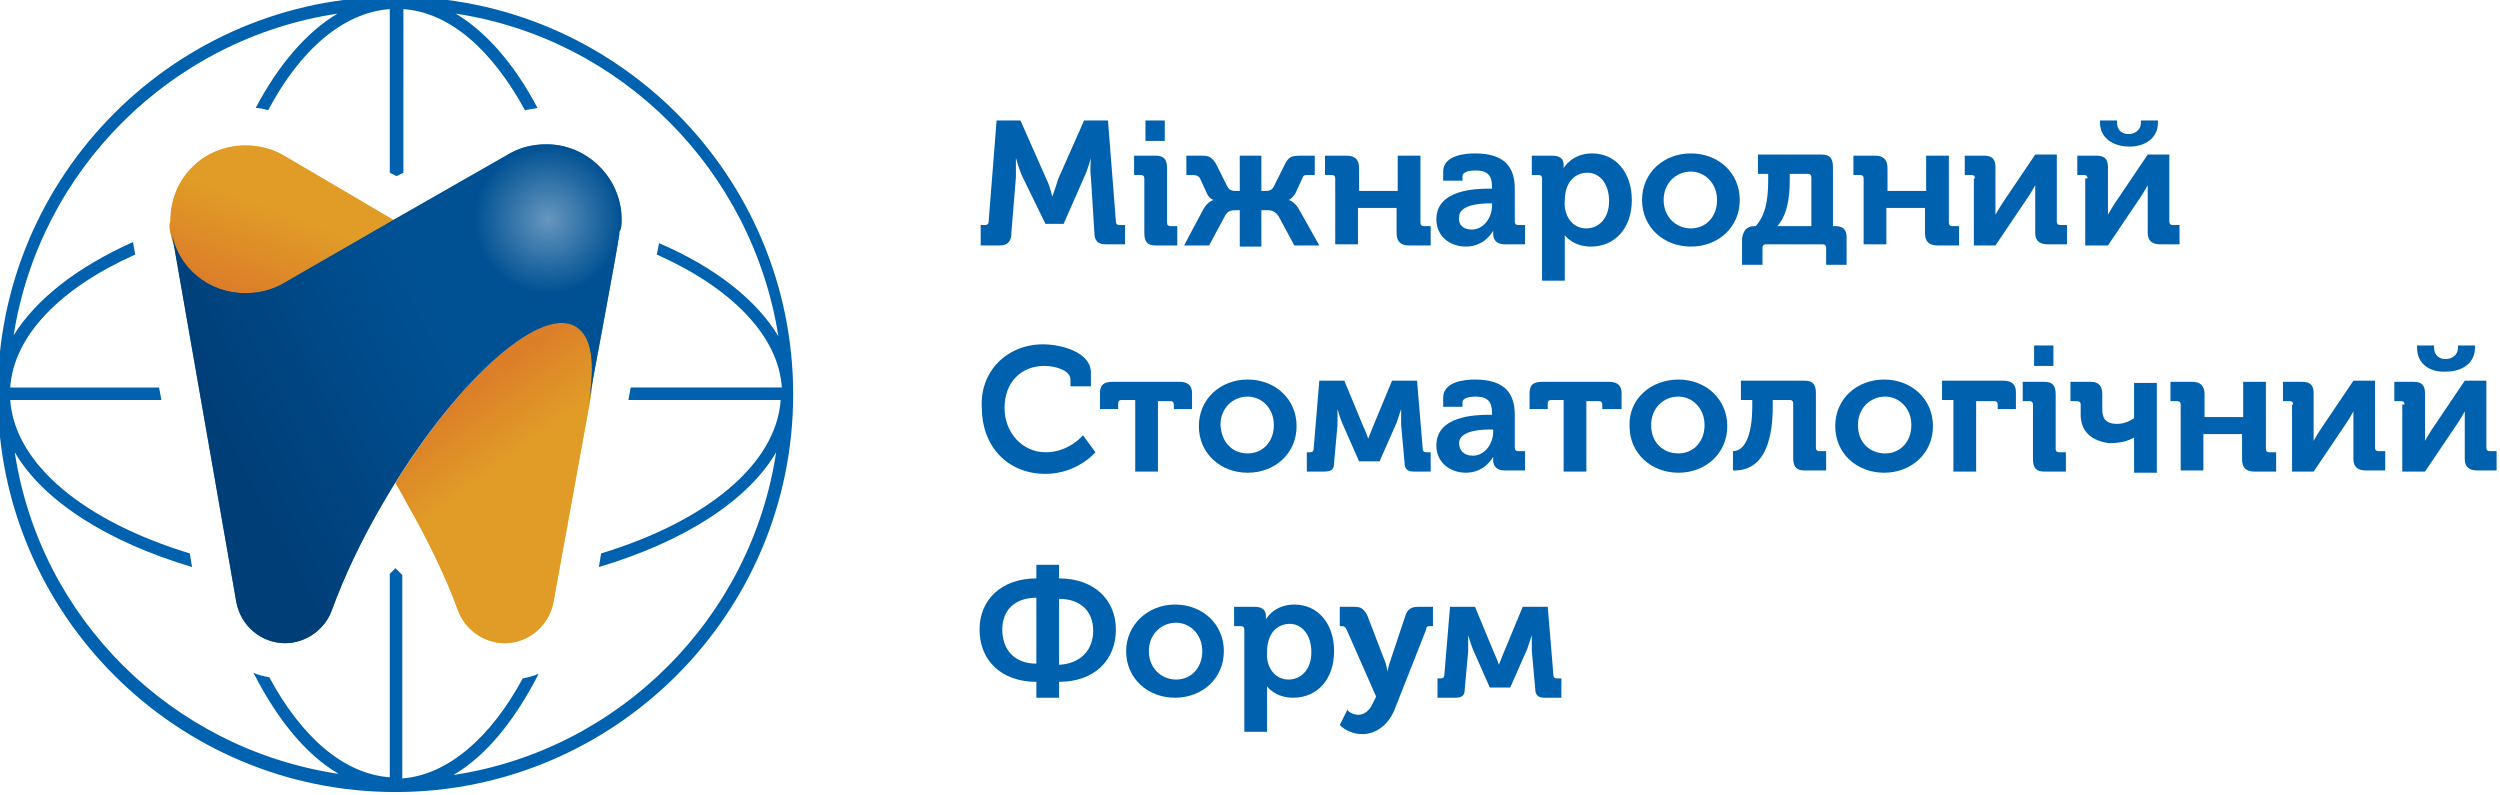 <?xml version="1.0" encoding="utf-8"?>
<!-- Generator: Adobe Illustrator 21.0.2, SVG Export Plug-In . SVG Version: 6.00 Build 0)  -->
<svg version="1.1" id="Слой_1" xmlns="http://www.w3.org/2000/svg" xmlns:xlink="http://www.w3.org/1999/xlink" x="0px" y="0px"
	 viewBox="0 0 220 70" style="enable-background:new 0 0 220 70;" xml:space="preserve">
<style type="text/css">
	.st0{fill:#ECC02D;}
	.st1{filter:url(#Adobe_OpacityMaskFilter);}
	.st2{filter:url(#Adobe_OpacityMaskFilter_1_);}
	.st3{mask:url(#SVGID_1_);fill:url(#SVGID_2_);}
	.st4{fill:url(#SVGID_3_);}
	.st5{filter:url(#Adobe_OpacityMaskFilter_2_);}
	.st6{filter:url(#Adobe_OpacityMaskFilter_3_);}
	.st7{mask:url(#SVGID_4_);fill:url(#SVGID_5_);}
	.st8{fill:url(#SVGID_6_);}
	.st9{fill:#0062AF;}
	.st10{filter:url(#Adobe_OpacityMaskFilter_4_);}
	.st11{filter:url(#Adobe_OpacityMaskFilter_5_);}
	.st12{mask:url(#SVGID_7_);fill:url(#SVGID_8_);}
	.st13{opacity:0.8;fill:url(#SVGID_9_);}
	.st14{filter:url(#Adobe_OpacityMaskFilter_6_);}
	.st15{filter:url(#Adobe_OpacityMaskFilter_7_);}
	.st16{mask:url(#SVGID_10_);fill:url(#SVGID_11_);}
	.st17{fill:url(#SVGID_12_);}
</style>
<g>
	<g>
		<g>
			<path class="st0" d="M15,20.5c0.6,3.1,3.3,5.4,6.5,5.4c1.3,0,2.4-0.3,3.4-0.9v0l9.8-5.6L25,13.7v0c-1-0.6-2.2-0.9-3.4-0.9
				c-3.7,0-6.6,2.9-6.6,6.6C14.9,19.7,14.9,20.1,15,20.5L15,20.5z"/>
			<path class="st0" d="M51.9,35.4L51.9,35.4c0.6-3.4,0.3-5.8-1.2-6.7c-3.1-1.8-10,4.3-15.9,13.8c0.3,0.5,0.6,1,0.9,1.6
				c1.9,3.3,3.5,6.6,4.6,9.6c0.6,1.7,2.3,2.9,4.1,2.9h0c2.1,0,3.9-1.5,4.3-3.6L51.9,35.4z"/>
		</g>
		<defs>
			<filter id="Adobe_OpacityMaskFilter" filterUnits="userSpaceOnUse" x="14.9" y="12.7" width="19.9" height="13.1">
				<feFlood  style="flood-color:white;flood-opacity:1" result="back"/>
				<feBlend  in="SourceGraphic" in2="back" mode="normal"/>
			</filter>
		</defs>
		<mask maskUnits="userSpaceOnUse" x="14.9" y="12.7" width="19.9" height="13.1" id="SVGID_1_">
			<g class="st1">
				<defs>
					<filter id="Adobe_OpacityMaskFilter_1_" filterUnits="userSpaceOnUse" x="14.9" y="12.7" width="19.9" height="13.1">
						<feFlood  style="flood-color:white;flood-opacity:1" result="back"/>
						<feBlend  in="SourceGraphic" in2="back" mode="normal"/>
					</filter>
				</defs>
				<mask maskUnits="userSpaceOnUse" x="14.9" y="12.7" width="19.9" height="13.1" id="SVGID_1_">
					<g class="st2">
					</g>
				</mask>
				<linearGradient id="SVGID_2_" gradientUnits="userSpaceOnUse" x1="22.137" y1="26.06" x2="24.862" y2="18.678">
					<stop  offset="0" style="stop-color:#FFFFFF"/>
					<stop  offset="1" style="stop-color:#000000"/>
				</linearGradient>
				<path class="st3" d="M15,20.5c0.6,3.1,3.3,5.4,6.5,5.4c1.3,0,2.4-0.3,3.4-0.9v0l9.8-5.6L25,13.7v0c-1-0.6-2.2-0.9-3.4-0.9
					c-3.7,0-6.6,2.9-6.6,6.6C14.9,19.7,14.9,20.1,15,20.5L15,20.5z"/>
			</g>
		</mask>
		<linearGradient id="SVGID_3_" gradientUnits="userSpaceOnUse" x1="22.137" y1="26.06" x2="24.862" y2="18.678">
			<stop  offset="0" style="stop-color:#DC7E28"/>
			<stop  offset="1" style="stop-color:#E09C27"/>
		</linearGradient>
		<path class="st4" d="M15,20.5c0.6,3.1,3.3,5.4,6.5,5.4c1.3,0,2.4-0.3,3.4-0.9v0l9.8-5.6L25,13.7v0c-1-0.6-2.2-0.9-3.4-0.9
			c-3.7,0-6.6,2.9-6.6,6.6C14.9,19.7,14.9,20.1,15,20.5L15,20.5z"/>
		<defs>
			<filter id="Adobe_OpacityMaskFilter_2_" filterUnits="userSpaceOnUse" x="34.8" y="28.5" width="17.3" height="28.1">
				<feFlood  style="flood-color:white;flood-opacity:1" result="back"/>
				<feBlend  in="SourceGraphic" in2="back" mode="normal"/>
			</filter>
		</defs>
		<mask maskUnits="userSpaceOnUse" x="34.8" y="28.5" width="17.3" height="28.1" id="SVGID_4_">
			<g class="st5">
				<defs>
					<filter id="Adobe_OpacityMaskFilter_3_" filterUnits="userSpaceOnUse" x="34.8" y="28.5" width="17.3" height="28.1">
						<feFlood  style="flood-color:white;flood-opacity:1" result="back"/>
						<feBlend  in="SourceGraphic" in2="back" mode="normal"/>
					</filter>
				</defs>
				<mask maskUnits="userSpaceOnUse" x="34.8" y="28.5" width="17.3" height="28.1" id="SVGID_4_">
					<g class="st6">
					</g>
				</mask>
				<linearGradient id="SVGID_5_" gradientUnits="userSpaceOnUse" x1="40.618" y1="34.733" x2="44.836" y2="40.357">
					<stop  offset="0" style="stop-color:#FFFFFF"/>
					<stop  offset="1" style="stop-color:#000000"/>
				</linearGradient>
				<path class="st7" d="M51.9,35.4L51.9,35.4c0.6-3.4,0.3-5.8-1.2-6.7c-3.1-1.8-10,4.3-15.9,13.8c0.3,0.5,0.6,1,0.9,1.6
					c1.9,3.3,3.5,6.6,4.6,9.6c0.6,1.7,2.3,2.9,4.1,2.9h0c2.1,0,3.9-1.5,4.3-3.6L51.9,35.4z"/>
			</g>
		</mask>
		<linearGradient id="SVGID_6_" gradientUnits="userSpaceOnUse" x1="40.618" y1="34.733" x2="44.836" y2="40.357">
			<stop  offset="0" style="stop-color:#DC7E28"/>
			<stop  offset="1" style="stop-color:#E09C27"/>
		</linearGradient>
		<path class="st8" d="M51.9,35.4L51.9,35.4c0.6-3.4,0.3-5.8-1.2-6.7c-3.1-1.8-10,4.3-15.9,13.8c0.3,0.5,0.6,1,0.9,1.6
			c1.9,3.3,3.5,6.6,4.6,9.6c0.6,1.7,2.3,2.9,4.1,2.9h0c2.1,0,3.9-1.5,4.3-3.6L51.9,35.4z"/>
		<path class="st9" d="M54.7,19.3c0-3.6-3-6.6-6.6-6.6c-1.3,0-2.4,0.3-3.4,0.9v0l-9.8,5.6L25,24.9v0c-1,0.6-2.2,0.9-3.4,0.9
			c-3.3,0-6-2.3-6.5-5.4l0,0L20.8,53c0.4,2.1,2.2,3.6,4.3,3.6h0c1.8,0,3.5-1.2,4.1-2.9c1.1-3,2.6-6.2,4.6-9.6
			c6-10.3,13.6-17.2,16.8-15.4c1.5,0.8,1.8,3.3,1.2,6.7l0,0c0,0,2.5-13.3,2.7-14.8c0,0,0-0.1,0-0.1c0,0,0,0,0-0.1l0,0
			C54.7,20.1,54.7,19.7,54.7,19.3z"/>
		<defs>
			<filter id="Adobe_OpacityMaskFilter_4_" filterUnits="userSpaceOnUse" x="15" y="12.7" width="39.8" height="43.8">
				<feFlood  style="flood-color:white;flood-opacity:1" result="back"/>
				<feBlend  in="SourceGraphic" in2="back" mode="normal"/>
			</filter>
		</defs>
		<mask maskUnits="userSpaceOnUse" x="15" y="12.7" width="39.8" height="43.8" id="SVGID_7_">
			<g class="st10">
				<defs>
					<filter id="Adobe_OpacityMaskFilter_5_" filterUnits="userSpaceOnUse" x="15" y="12.7" width="39.8" height="43.8">
						<feFlood  style="flood-color:white;flood-opacity:1" result="back"/>
						<feBlend  in="SourceGraphic" in2="back" mode="normal"/>
					</filter>
				</defs>
				<mask maskUnits="userSpaceOnUse" x="15" y="12.7" width="39.8" height="43.8" id="SVGID_7_">
					<g class="st11">
					</g>
				</mask>
				<linearGradient id="SVGID_8_" gradientUnits="userSpaceOnUse" x1="19.403" y1="39.159" x2="38.854" y2="29.199">
					<stop  offset="0" style="stop-color:#FFFFFF"/>
					<stop  offset="1" style="stop-color:#000000"/>
				</linearGradient>
				<path class="st12" d="M54.7,19.3c0-3.6-3-6.6-6.6-6.6c-1.3,0-2.4,0.3-3.4,0.9v0l-9.8,5.6L25,24.9v0c-1,0.6-2.2,0.9-3.4,0.9
					c-3.3,0-6-2.3-6.5-5.4l0,0L20.8,53c0.4,2.1,2.2,3.6,4.3,3.6h0c1.8,0,3.5-1.2,4.1-2.9c1.1-3,2.6-6.2,4.6-9.6
					c6-10.3,13.6-17.2,16.8-15.4c1.5,0.8,1.8,3.3,1.2,6.7l0,0c0,0,2.5-13.3,2.7-14.8c0,0,0-0.1,0-0.1c0,0,0,0,0-0.1l0,0
					C54.7,20.1,54.7,19.7,54.7,19.3z"/>
			</g>
		</mask>
		<linearGradient id="SVGID_9_" gradientUnits="userSpaceOnUse" x1="19.403" y1="39.159" x2="38.854" y2="29.199">
			<stop  offset="0" style="stop-color:#003469"/>
			<stop  offset="1" style="stop-color:#004C8C"/>
		</linearGradient>
		<path class="st13" d="M54.7,19.3c0-3.6-3-6.6-6.6-6.6c-1.3,0-2.4,0.3-3.4,0.9v0l-9.8,5.6L25,24.9v0c-1,0.6-2.2,0.9-3.4,0.9
			c-3.3,0-6-2.3-6.5-5.4l0,0L20.8,53c0.4,2.1,2.2,3.6,4.3,3.6h0c1.8,0,3.5-1.2,4.1-2.9c1.1-3,2.6-6.2,4.6-9.6
			c6-10.3,13.6-17.2,16.8-15.4c1.5,0.8,1.8,3.3,1.2,6.7l0,0c0,0,2.5-13.3,2.7-14.8c0,0,0-0.1,0-0.1c0,0,0,0,0-0.1l0,0
			C54.7,20.1,54.7,19.7,54.7,19.3z"/>
		<defs>
			<filter id="Adobe_OpacityMaskFilter_6_" filterUnits="userSpaceOnUse" x="41.7" y="12.8" width="13" height="13">
				<feFlood  style="flood-color:white;flood-opacity:1" result="back"/>
				<feBlend  in="SourceGraphic" in2="back" mode="normal"/>
			</filter>
		</defs>
		<mask maskUnits="userSpaceOnUse" x="41.7" y="12.8" width="13" height="13" id="SVGID_10_">
			<g class="st14">
				<defs>
					<filter id="Adobe_OpacityMaskFilter_7_" filterUnits="userSpaceOnUse" x="41.7" y="12.8" width="13" height="13">
						<feFlood  style="flood-color:white;flood-opacity:1" result="back"/>
						<feBlend  in="SourceGraphic" in2="back" mode="normal"/>
					</filter>
				</defs>
				<mask maskUnits="userSpaceOnUse" x="41.7" y="12.8" width="13" height="13" id="SVGID_10_">
					<g class="st15">
					</g>
				</mask>
				
					<radialGradient id="SVGID_11_" cx="37.352" cy="15.562" r="7.432" gradientTransform="matrix(0.875 0 0 0.875 15.55 5.696)" gradientUnits="userSpaceOnUse">
					<stop  offset="0" style="stop-color:#FFFFFF"/>
					<stop  offset="1" style="stop-color:#000000"/>
				</radialGradient>
				<path class="st16" d="M53.6,15.4c3.9,6.4-2.8,13.2-9.3,9.3c-0.6-0.4-1.1-0.9-1.4-1.4c-3.9-6.4,2.8-13.2,9.3-9.3
					C52.7,14.3,53.2,14.8,53.6,15.4z"/>
			</g>
		</mask>
		
			<radialGradient id="SVGID_12_" cx="37.352" cy="15.562" r="7.432" gradientTransform="matrix(0.875 0 0 0.875 15.55 5.696)" gradientUnits="userSpaceOnUse">
			<stop  offset="0" style="stop-color:#FFFFFF;stop-opacity:0.4"/>
			<stop  offset="0.925" style="stop-color:#FFFFFF;stop-opacity:2.990824e-02"/>
			<stop  offset="1" style="stop-color:#FFFFFF;stop-opacity:0"/>
		</radialGradient>
		<path class="st17" d="M53.6,15.4c3.9,6.4-2.8,13.2-9.3,9.3c-0.6-0.4-1.1-0.9-1.4-1.4c-3.9-6.4,2.8-13.2,9.3-9.3
			C52.7,14.3,53.2,14.8,53.6,15.4z"/>
		<path class="st9" d="M34.8-0.3c-19.3,0-35,15.7-35,35c0,19.3,15.7,35,35,35c19.3,0,35-15.7,35-35C69.8,15.4,54.1-0.3,34.8-0.3z
			 M68.3,39.8c-2.2,14.6-13.8,26.2-28.4,28.4c2.9-1.7,5.4-4.8,7.5-8.9c-0.5,0.2-0.9,0.3-1.4,0.4c-2.8,5.2-6.6,8.5-10.6,8.8V50.6
			L34.8,50l-0.5,0.5v17.9c-4.1-0.3-7.8-3.6-10.6-8.8c-0.5-0.1-1-0.2-1.4-0.4c2.1,4.1,4.6,7.2,7.5,8.9C15.1,65.9,3.5,54.4,1.3,39.8
			c2.5,4.3,8.2,7.9,15.6,10.1l-0.2-1.2C7.5,45.9,1.3,40.9,0.9,35.2h13.3l-0.2-1.1H0.9c0.3-4.6,4.5-8.8,11-11.7l-0.2-1.1
			c-4.9,2.2-8.5,5-10.5,8.2C3.5,14.9,15.1,3.4,29.7,1.2c-2.7,1.6-5.2,4.5-7.2,8.3c0.4,0,0.7,0.1,1.1,0.2c2.8-5.3,6.6-8.6,10.7-8.9
			v14.4l0.6,0.3l0.6-0.3V0.8c4.1,0.3,7.8,3.6,10.7,8.9c0.4-0.1,0.7-0.1,1.1-0.2c-2-3.8-4.5-6.7-7.2-8.3
			c14.6,2.2,26.1,13.8,28.4,28.4c-1.9-3.2-5.6-6.1-10.5-8.2l0,0l-0.2,1c6.5,2.9,10.7,7.1,11,11.7H55.5l-0.2,1.1h13.4
			c-0.4,5.7-6.6,10.7-15.8,13.5l-0.2,1.2C60.1,47.7,65.8,44.1,68.3,39.8z"/>
	</g>
	<g>
		<g>
			<path class="st9" d="M86.2,19.8h0.5c0.2,0,0.3-0.1,0.3-0.3l0.7-8.9h2.1l2.3,5.2c0.3,0.6,0.5,1.5,0.5,1.5h0c0,0,0.3-0.8,0.5-1.5
				l2.3-5.2h2.1l0.7,8.9c0,0.2,0.1,0.3,0.3,0.3h0.5v1.7h-1.7c-0.7,0-1-0.3-1-1.1L96,15.6c-0.1-0.7,0-1.7,0-1.7h0
				c0,0-0.3,1.1-0.6,1.7l-1.8,4.1h-1.6L90,15.6c-0.3-0.6-0.6-1.7-0.6-1.7h0c0,0,0,1,0,1.7L89,20.5c0,0.7-0.3,1.1-1,1.1h-1.7V19.8z"
				/>
			<path class="st9" d="M100.7,15.7c0-0.2-0.1-0.3-0.3-0.3h-0.6v-1.7h1.9c0.7,0,1,0.3,1,1.1v4.8c0,0.2,0.1,0.3,0.3,0.3h0.6v1.7h-1.9
				c-0.7,0-1-0.3-1-1.1V15.7z M100.8,10.6h1.7v1.8h-1.7V10.6z"/>
			<path class="st9" d="M105.9,18.4c0.4-0.7,0.9-0.8,0.9-0.8v0c0,0-0.4-0.1-0.6-0.6l-0.6-1.3c-0.1-0.2-0.3-0.3-0.7-0.3h-0.5v-1.7
				h1.3c0.7,0,0.9,0.1,1.3,0.7l1,2c0.2,0.4,0.5,0.4,0.8,0.4h0.3v-3.1h1.9v3.1h0.3c0.3,0,0.6,0,0.8-0.4l1-2c0.3-0.6,0.6-0.7,1.3-0.7
				h1.3v1.7h-0.5c-0.4,0-0.5,0-0.6,0.3l-0.6,1.3c-0.3,0.5-0.6,0.6-0.6,0.6v0c0,0,0.5,0.1,0.9,0.8l1.8,3.2h-2.2l-1.4-2.6
				c-0.3-0.4-0.6-0.5-0.9-0.5H111v3.2h-1.9v-3.2h-0.4c-0.4,0-0.7,0.1-0.9,0.5l-1.4,2.6h-2.2L105.9,18.4z"/>
			<path class="st9" d="M117.5,15.7c0-0.2-0.1-0.3-0.3-0.3h-0.6v-1.7h1.9c0.7,0,1.1,0.3,1.1,1.1v2h3.4v-3.1h2v5.9
				c0,0.2,0.1,0.3,0.3,0.3h0.6v1.7h-1.9c-0.7,0-1.1-0.3-1.1-1.1v-2.2h-3.4v3.2h-2V15.7z"/>
			<path class="st9" d="M131.1,16.6h0.2v-0.1c0-1.1-0.4-1.5-1.5-1.5c-0.4,0-1.1,0.1-1.1,0.5v0.4H127v-0.8c0-1.5,2.1-1.6,2.8-1.6
				c2.7,0,3.5,1.3,3.5,3.1v2.9c0,0.2,0.1,0.3,0.3,0.3h0.6v1.7h-1.8c-0.7,0-1-0.4-1-0.9v-0.3h0c0,0-0.7,1.4-2.4,1.4
				c-1.4,0-2.6-0.9-2.6-2.4C126.4,16.7,129.8,16.6,131.1,16.6z M129.5,20.2c1.1,0,1.8-1.1,1.8-2.1v-0.2H131c-1,0-2.6,0.2-2.6,1.2
				C128.3,19.7,128.7,20.2,129.5,20.2z"/>
			<path class="st9" d="M135.7,15.7c0-0.2-0.1-0.3-0.3-0.3h-0.6v-1.7h1.8c0.7,0,1,0.3,1,0.8v0.3h0c0,0,0.7-1.3,2.5-1.3
				c2.1,0,3.5,1.7,3.5,4.1c0,2.5-1.5,4.1-3.6,4.1c-1.6,0-2.3-1-2.3-1h0c0,0,0,0.3,0,0.7v3.3h-2V15.7z M139.6,20.1c1.1,0,2-0.9,2-2.4
				c0-1.5-0.8-2.5-1.9-2.5c-1,0-2,0.7-2,2.5C137.6,18.9,138.3,20.1,139.6,20.1z"/>
			<path class="st9" d="M148.8,13.5c2.4,0,4.3,1.7,4.3,4.1c0,2.4-1.9,4.1-4.3,4.1c-2.4,0-4.3-1.7-4.3-4.1
				C144.5,15.2,146.4,13.5,148.8,13.5z M148.8,20.1c1.3,0,2.3-1,2.3-2.5c0-1.5-1.1-2.5-2.3-2.5c-1.3,0-2.4,1-2.4,2.5
				C146.4,19.1,147.5,20.1,148.8,20.1z"/>
			<path class="st9" d="M154.4,19.9h0.1c1.1-1.2,1.1-3.1,1.1-4.3v-0.3h-0.9v-1.7h5.6c0.7,0,1,0.3,1,1.1v5.2h0.2c0.7,0,1,0.3,1,1v2.4
				h-1.8v-1.5c0-0.2-0.1-0.3-0.3-0.3h-5c-0.2,0-0.3,0.1-0.3,0.3v1.5h-1.8V21C153.4,20.3,153.7,19.9,154.4,19.9z M159.4,19.9v-4.3
				c0-0.2-0.1-0.3-0.3-0.3h-1.6v0.3c0,1,0,3.1-1.1,4.3H159.4z"/>
			<path class="st9" d="M164,15.7c0-0.2-0.1-0.3-0.3-0.3h-0.6v-1.7h1.9c0.7,0,1.1,0.3,1.1,1.1v2h3.4v-3.1h2v5.9
				c0,0.2,0.1,0.3,0.3,0.3h0.6v1.7h-1.9c-0.7,0-1.1-0.3-1.1-1.1v-2.2H166v3.2h-2V15.7z"/>
			<path class="st9" d="M173.8,15.7c0-0.2-0.1-0.3-0.3-0.3h-0.6v-1.7h1.7c0.7,0,1,0.3,1,1v3.2c0,0.4,0,0.9,0,1h0
				c0.1-0.2,0.4-0.7,0.6-1l2.9-4.3h1.9v5.9c0,0.2,0.1,0.3,0.3,0.3h0.6v1.7h-1.7c-0.7,0-1.1-0.3-1.1-1v-3.2c0-0.3,0-0.8,0-1h0
				c-0.1,0.2-0.4,0.7-0.6,1l-2.9,4.3h-1.9V15.7z"/>
			<path class="st9" d="M183.7,15.7c0-0.2-0.1-0.3-0.3-0.3h-0.6v-1.7h1.7c0.7,0,1,0.3,1,1v3.2c0,0.4,0,0.9,0,1h0
				c0.1-0.2,0.4-0.7,0.6-1l2.9-4.3h1.9v5.9c0,0.2,0.1,0.3,0.3,0.3h0.6v1.7h-1.7c-0.7,0-1.1-0.3-1.1-1v-3.2c0-0.3,0-0.8,0-1h0
				c-0.1,0.2-0.4,0.7-0.6,1l-2.9,4.3h-2V15.7z M184.8,10.8v-0.2h1.5v0.2c0,0.7,0.5,1,1,1c0.5,0,1.1-0.3,1.1-1v-0.2h1.5v0.2
				c0,1.4-1.2,2.1-2.5,2.1C185.9,12.9,184.8,12.1,184.8,10.8z"/>
		</g>
		<path class="st9" d="M91.8,30.3c1.4,0,4.2,0.6,4.2,2.5v1.2h-1.8v-0.6c0-0.8-1.3-1.2-2.3-1.2c-2,0-3.5,1.4-3.5,3.7
			c0,2.2,1.6,3.9,3.6,3.9c2.1,0,3.3-1.5,3.3-1.5l1.1,1.5c0,0-1.6,1.9-4.4,1.9c-3.4,0-5.6-2.5-5.6-5.8C86.2,32.7,88.6,30.3,91.8,30.3
			z"/>
		<path class="st9" d="M99.8,35.2h-1.1c-0.2,0-0.3,0.1-0.3,0.3V36h-1.6v-1.4c0-0.7,0.3-1,1.1-1h5.9c0.7,0,1.1,0.3,1.1,1V36h-1.6
			v-0.4c0-0.2-0.1-0.3-0.3-0.3h-1.1v6.2h-2V35.2z"/>
		<path class="st9" d="M109.8,33.4c2.4,0,4.3,1.7,4.3,4.1c0,2.4-1.9,4.1-4.3,4.1c-2.4,0-4.3-1.7-4.3-4.1
			C105.5,35.1,107.4,33.4,109.8,33.4z M109.8,39.9c1.3,0,2.3-1,2.3-2.5c0-1.5-1.1-2.5-2.3-2.5c-1.3,0-2.4,1-2.4,2.5
			C107.5,39,108.5,39.9,109.8,39.9z"/>
		<path class="st9" d="M114.9,39.8h0.4c0.2,0,0.3-0.1,0.3-0.3l0.5-6h2.2l1.7,4.1c0.2,0.4,0.4,1,0.4,1h0c0,0,0.2-0.5,0.4-1l1.7-4.1
			h2.2l0.5,6c0,0.2,0.1,0.3,0.3,0.3h0.4v1.7h-1.5c-0.6,0-0.8-0.3-0.8-0.8l-0.3-3.3c0-0.5,0-1.4,0-1.4h0c0,0-0.2,0.6-0.4,1.2
			l-1.5,3.4h-1.8l-1.5-3.4c-0.2-0.5-0.4-1.2-0.4-1.2h0c0,0,0,0.9,0,1.4l-0.3,3.3c0,0.6-0.2,0.8-0.9,0.8h-1.5V39.8z"/>
		<path class="st9" d="M131.1,36.5h0.2v-0.1c0-1.1-0.4-1.5-1.5-1.5c-0.4,0-1.1,0.1-1.1,0.5v0.4H127V35c0-1.5,2.1-1.6,2.8-1.6
			c2.7,0,3.5,1.3,3.5,3.1v2.9c0,0.2,0.1,0.3,0.3,0.3h0.6v1.7h-1.8c-0.7,0-1-0.4-1-0.9v-0.3h0c0,0-0.7,1.4-2.4,1.4
			c-1.4,0-2.6-0.9-2.6-2.4C126.4,36.6,129.8,36.5,131.1,36.5z M129.6,40.1c1.1,0,1.8-1.1,1.8-2.1v-0.2H131c-1,0-2.6,0.2-2.6,1.2
			C128.4,39.6,128.8,40.1,129.6,40.1z"/>
		<path class="st9" d="M137.6,35.2h-1.1c-0.2,0-0.3,0.1-0.3,0.3V36h-1.6v-1.4c0-0.7,0.3-1,1.1-1h5.9c0.7,0,1.1,0.3,1.1,1V36H141
			v-0.4c0-0.2-0.1-0.3-0.3-0.3h-1.1v6.2h-2V35.2z"/>
		<path class="st9" d="M147.7,33.4c2.4,0,4.3,1.7,4.3,4.1c0,2.4-1.9,4.1-4.3,4.1c-2.4,0-4.3-1.7-4.3-4.1
			C143.3,35.1,145.3,33.4,147.7,33.4z M147.7,39.9c1.3,0,2.3-1,2.3-2.5c0-1.5-1.1-2.5-2.3-2.5c-1.3,0-2.4,1-2.4,2.5
			C145.3,39,146.4,39.9,147.7,39.9z"/>
		<path class="st9" d="M152.5,39.7c1.2,0,1.7-1.8,1.7-3.9v-0.6h-1v-1.7h5.6c0.7,0,1,0.3,1,1.1v4.8c0,0.2,0.1,0.3,0.3,0.3h0.6v1.7
			h-1.9c-0.7,0-1-0.3-1-1.1v-4.8c0-0.2-0.1-0.3-0.3-0.3H156v0.6c0,2.4-0.5,5.7-3.5,5.6V39.7z"/>
		<path class="st9" d="M165.8,33.4c2.4,0,4.3,1.7,4.3,4.1c0,2.4-1.9,4.1-4.3,4.1c-2.4,0-4.3-1.7-4.3-4.1
			C161.5,35.1,163.4,33.4,165.8,33.4z M165.9,39.9c1.3,0,2.3-1,2.3-2.5c0-1.5-1.1-2.5-2.3-2.5c-1.3,0-2.4,1-2.4,2.5
			C163.5,39,164.6,39.9,165.9,39.9z"/>
		<path class="st9" d="M171.9,35.2h-1v-1.7h5.4c0.7,0,1.1,0.3,1.1,1V36h-1.6v-0.4c0-0.2-0.1-0.3-0.3-0.3h-1.6v6.2h-2V35.2z"/>
		<path class="st9" d="M178.9,35.6c0-0.2-0.1-0.3-0.3-0.3h-0.6v-1.7h1.9c0.7,0,1,0.3,1,1.1v4.8c0,0.2,0.1,0.3,0.3,0.3h0.6v1.7h-1.9
			c-0.7,0-1-0.3-1-1.1V35.6z M179,30.4h1.7v1.8H179V30.4z"/>
		<path class="st9" d="M183.1,36.5v-0.9c0-0.2-0.1-0.3-0.4-0.3h-0.5v-1.7h1.8c0.8,0,1,0.5,1,1.1v1.3c0,0.7,0.2,1.3,1.3,1.3
			c0.7,0,1.2-0.3,1.5-0.5v-3.1h2v7.9h-2v-2.7c0-0.2,0-0.4,0-0.4h0c-0.5,0.3-1.2,0.5-2.2,0.5C184.1,38.8,183.1,38,183.1,36.5z"/>
		<path class="st9" d="M191.9,35.6c0-0.2-0.1-0.3-0.3-0.3H191v-1.7h1.9c0.7,0,1.1,0.3,1.1,1.1v2h3.4v-3.1h2v5.9
			c0,0.2,0.1,0.3,0.3,0.3h0.6v1.7h-1.9c-0.7,0-1.1-0.3-1.1-1.1v-2.2h-3.4v3.2h-2V35.6z"/>
		<path class="st9" d="M201.8,35.6c0-0.2-0.1-0.3-0.3-0.3h-0.6v-1.7h1.7c0.7,0,1,0.3,1,1v3.2c0,0.4,0,0.9,0,1h0
			c0.1-0.2,0.4-0.7,0.6-1l2.9-4.3h1.9v5.9c0,0.2,0.1,0.3,0.3,0.3h0.6v1.7h-1.7c-0.7,0-1.1-0.3-1.1-1v-3.2c0-0.3,0-0.8,0-1h0
			c-0.1,0.2-0.4,0.7-0.6,1l-2.9,4.3h-1.9V35.6z"/>
		<path class="st9" d="M211.6,35.6c0-0.2-0.1-0.3-0.3-0.3h-0.6v-1.7h1.7c0.7,0,1,0.3,1,1v3.2c0,0.4,0,0.9,0,1h0
			c0.1-0.2,0.4-0.7,0.6-1l2.9-4.3h1.9v5.9c0,0.2,0.1,0.3,0.3,0.3h0.6v1.7h-1.7c-0.7,0-1.1-0.3-1.1-1v-3.2c0-0.3,0-0.8,0-1h0
			c-0.1,0.2-0.4,0.7-0.6,1l-2.9,4.3h-2V35.6z M212.7,30.6v-0.2h1.5v0.2c0,0.7,0.5,1,1,1c0.5,0,1.1-0.3,1.1-1v-0.2h1.5v0.2
			c0,1.4-1.2,2.1-2.5,2.1C213.8,32.8,212.7,32,212.7,30.6z"/>
		<path class="st9" d="M91.2,50.9v-1.2h2v1.2c3.1,0,5,1.9,5,4.5c0,2.7-1.9,4.6-5,4.6v1.4h-2v-1.4c-3.1,0-5-1.9-5-4.6
			C86.2,52.8,88.1,50.9,91.2,50.9z M91.2,58.4v-5.8c-1.9,0-3,1.1-3,2.8C88.2,57.2,89.3,58.4,91.2,58.4z M96.2,55.5
			c0-1.7-1.1-2.8-3-2.8v5.8C95.1,58.4,96.2,57.2,96.2,55.5z"/>
		<path class="st9" d="M103.4,53.2c2.4,0,4.3,1.7,4.3,4.1c0,2.4-1.9,4.1-4.3,4.1c-2.4,0-4.3-1.7-4.3-4.1
			C99.1,55,101,53.2,103.4,53.2z M103.5,59.8c1.3,0,2.3-1,2.3-2.5c0-1.5-1.1-2.5-2.3-2.5c-1.3,0-2.4,1-2.4,2.5
			C101.1,58.8,102.2,59.8,103.5,59.8z"/>
		<path class="st9" d="M109.5,55.4c0-0.2-0.1-0.3-0.3-0.3h-0.6v-1.7h1.8c0.7,0,1,0.3,1,0.8v0.3h0c0,0,0.7-1.3,2.5-1.3
			c2.1,0,3.5,1.7,3.5,4.1c0,2.5-1.5,4.1-3.6,4.1c-1.6,0-2.3-1-2.3-1h0c0,0,0,0.3,0,0.7v3.3h-2V55.4z M113.4,59.8c1.1,0,2-0.9,2-2.4
			c0-1.5-0.8-2.5-1.9-2.5c-1,0-2,0.7-2,2.5C111.4,58.6,112.1,59.8,113.4,59.8z"/>
		<path class="st9" d="M119.5,62.9c0.5,0,1-0.3,1.3-1l0.3-0.6l-2.6-5.9c-0.1-0.2-0.2-0.3-0.4-0.3h-0.2v-1.7h1.3
			c0.6,0,0.8,0.2,1.1,0.7l1.5,3.9c0.2,0.4,0.3,1.1,0.3,1.1h0c0,0,0.1-0.6,0.3-1.1l1.3-3.9c0.2-0.5,0.5-0.7,1.1-0.7h1.3v1.7h-0.2
			c-0.2,0-0.4,0-0.4,0.3l-2.8,7.1c-0.6,1.4-1.7,2.1-2.8,2.1c-1.3,0-2-0.8-2-0.8l0.7-1.4C118.4,62.4,118.9,62.9,119.5,62.9z"/>
		<path class="st9" d="M126.4,59.7h0.4c0.2,0,0.3-0.1,0.3-0.3l0.5-6h2.2l1.7,4.1c0.2,0.4,0.4,1,0.4,1h0c0,0,0.2-0.5,0.4-1l1.7-4.1
			h2.2l0.5,6c0,0.2,0.1,0.3,0.3,0.3h0.4v1.7h-1.5c-0.6,0-0.8-0.3-0.8-0.8l-0.3-3.3c0-0.5,0-1.4,0-1.4h0c0,0-0.2,0.6-0.4,1.2
			l-1.5,3.4h-1.8l-1.5-3.4c-0.2-0.5-0.4-1.2-0.4-1.2h0c0,0,0,0.9,0,1.4l-0.3,3.3c0,0.6-0.2,0.8-0.9,0.8h-1.5V59.7z"/>
	</g>
</g>
</svg>
